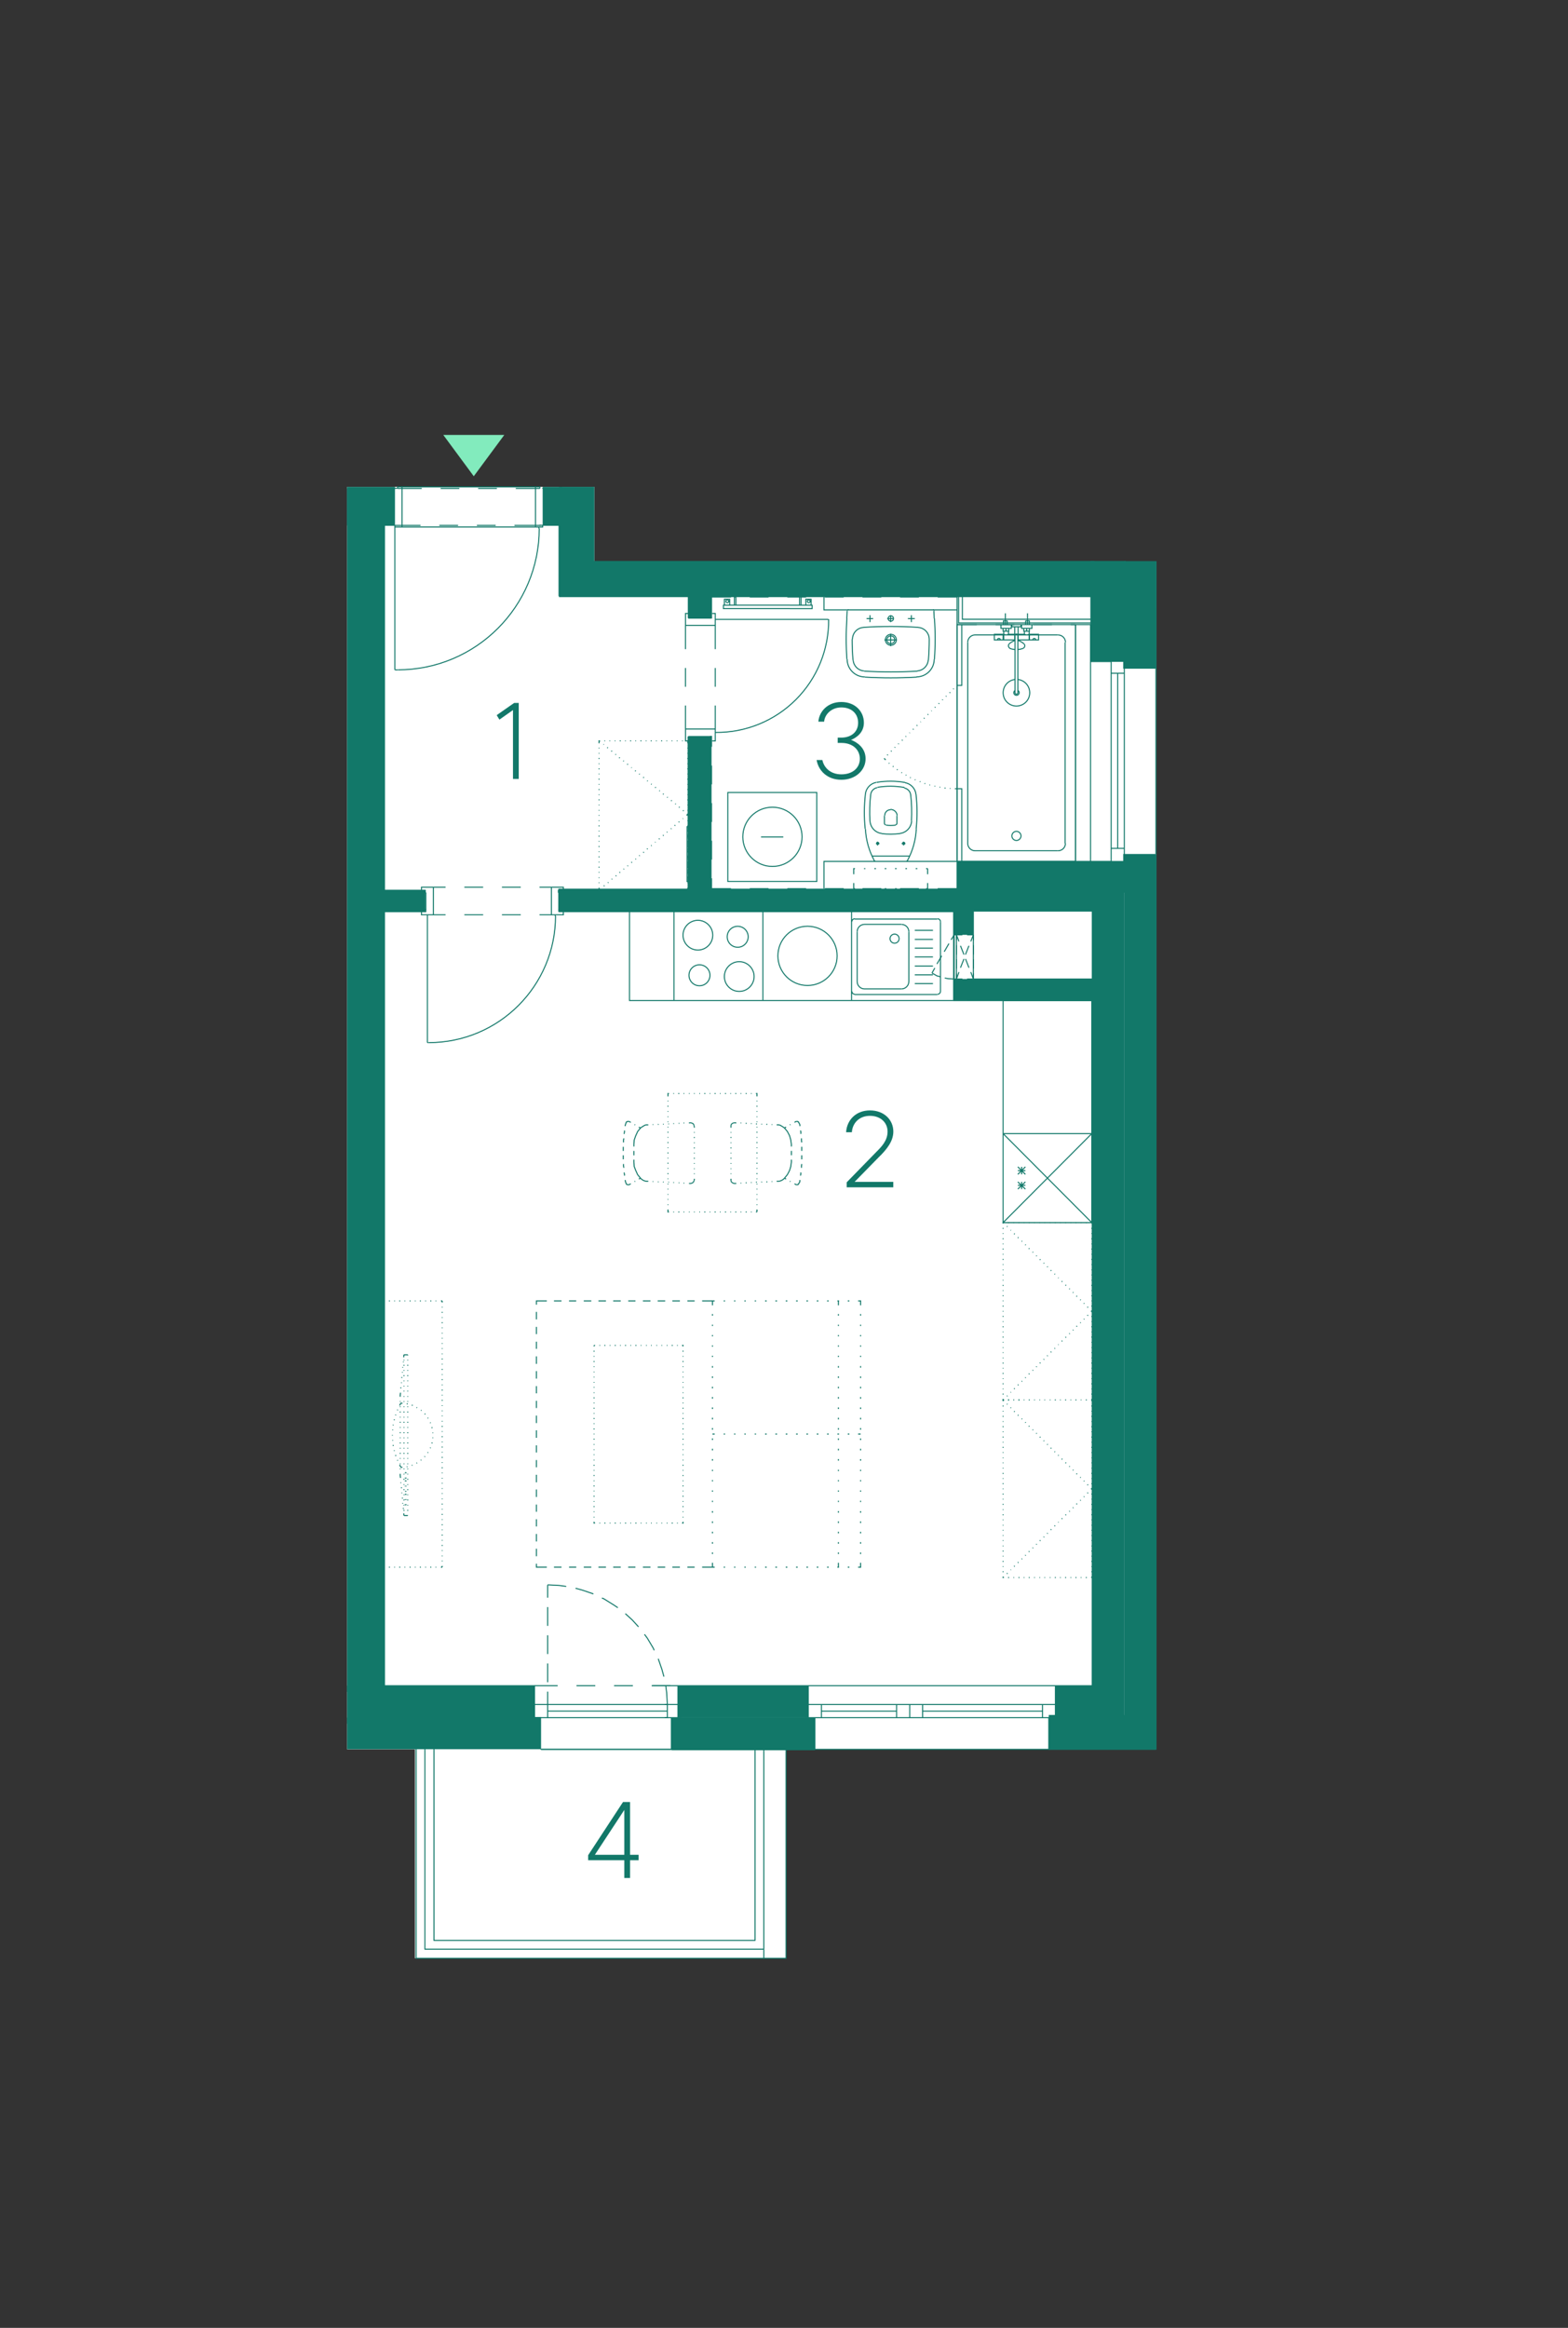 <?xml version="1.0" encoding="UTF-8"?><svg id="Vrstva_1" xmlns="http://www.w3.org/2000/svg" xmlns:xlink="http://www.w3.org/1999/xlink" viewBox="0 0 375.48 557.33"><rect x="0" y="0" width="375.48" height="557.33" fill="#333333" stroke="none"/><defs><style>.cls-1,.cls-2,.cls-3,.cls-4{stroke-width:0px;}.cls-1,.cls-5,.cls-6{fill:none;}.cls-7{clip-path:url(#clippath-4);}.cls-8{clip-path:url(#clippath-3);}.cls-9{clip-path:url(#clippath-2);}.cls-10{clip-path:url(#clippath-7);}.cls-11{clip-path:url(#clippath-6);}.cls-12{clip-path:url(#clippath-5);}.cls-2{fill:#127869;}.cls-5{stroke-linecap:round;stroke-linejoin:round;}.cls-5,.cls-6{stroke:#127869;stroke-width:.25px;}.cls-3{fill:#fff;}.cls-4{fill:#82ebbd;}</style><clipPath id="clippath-2"><rect class="cls-1" x="-152" y="104.13" width="428.95" height="442.96"/></clipPath><clipPath id="clippath-3"><rect class="cls-1" x="-152" y="104.13" width="428.95" height="442.96"/></clipPath><clipPath id="clippath-4"><rect class="cls-1" x="-152" y="104.13" width="428.95" height="442.96"/></clipPath><clipPath id="clippath-5"><rect class="cls-1" x="-152" y="104.13" width="428.95" height="442.96"/></clipPath><clipPath id="clippath-6"><rect class="cls-1" x="-152" y="104.13" width="428.95" height="442.96"/></clipPath><clipPath id="clippath-7"><rect class="cls-1" x="-152" y="104.13" width="428.95" height="442.96"/></clipPath></defs><polygon class="cls-3" points="83.11 116.56 83.11 418.82 99.36 418.82 99.36 468.84 188.23 468.84 188.23 418.82 276.66 418.79 276.95 134.51 142.33 134.51 142.33 116.56 83.11 116.56"/><g class="cls-9"><path class="cls-6" d="M129.58,418.82h31.2M276.8,159.62v45.38M155.75,418.82h4.5M146.75,418.82h4.5M137.75,418.82h4.5M129.58,418.82h3.68M276.8,202.59v2.4M276.8,193.59v4.5M276.8,184.59v4.5M276.8,175.59v4.5M276.8,166.59v4.5M276.8,159.62v2.48M101.98,217.74v-4.05M102.65,249.62h-.3M102.69,249.62c16.75,0,30.34-13.58,30.34-30.34M132.95,219.02v.3M129.2,219.02h2.85M120.2,219.02h4.5M111.2,219.02h4.5M103.78,219.02h2.92M129.2,212.42h2.85M120.2,212.42h4.5M111.2,212.42h4.5M103.78,212.42h2.92M102.35,249.62v-30.6M100.93,213.17v-.75h2.85M103.78,219.02h-2.85v-.75M103.78,219.02v-6.6M134.9,213.17v-.75h-2.85M132.05,219.02h2.85v-.75M132.05,219.02v-6.6M138.13,217.74h-4.27v-4.05M170.15,176.34h-5.33M170.15,147.99h-5.33M164.15,168.92v5.62M164.15,159.92v4.5M164.15,149.72v5.7M171.28,168.92v5.62M171.28,159.92v4.5M171.28,149.72v5.7M198.35,148.29h-27.08M171.32,175.36c7.21.08,14.16-2.75,19.26-7.85,5.1-5.1,7.93-12.04,7.85-19.26M164.83,146.87h-.67v2.85M171.28,149.72v-2.85h-.75M171.28,149.72h-7.12M164.83,177.39h-.67v-2.85M171.28,174.54v2.85h-.75M171.28,174.54h-7.12M170.15,213.69h-5.33M170.15,142.14h-5.33M164.83,176.34v37.35M164.83,142.14v5.85M170.15,176.34v37.35M170.15,142.14v5.85M165.73,176.34v37.35M165.73,142.14v5.85M169.33,176.34v37.35M169.33,142.14v5.85M133.85,213.69h128.25v4.05h-29.03M101.98,217.74h-10.65v-4.05h10.65M233.08,217.74v17.17h29.03v4.12h-33.08v-21.3h-95.17M123.2,125.79h6.23M114.2,125.79h4.5M105.2,125.79h4.5M94.55,125.79h6.15M94.55,126.17v34.2M94.55,125.79v.38h1.72v-9.6h-1.05v.38M129.95,125.79v.38h-1.72v-9.6h1.05v.38M95.23,160.37h-.68M95.27,160.37c18.7,0,33.86-15.16,33.86-33.86M129.05,126.17v.38M128.23,116.57h-31.95M128.23,126.17h-31.95"/></g><path class="cls-5" d="M261.58,403.59v-164.03h-33.08v-21.3h-94.65v-.52M127.48,411.24h.52v-7.65h-36.15v-185.32h10.12v-.52"/><path class="cls-6" d="M156.05,403.59h4.5M147.05,403.59h4.5M138.05,403.59h4.5M128,403.59h5.55"/><path class="cls-5" d="M141.88,116.9h-11.93M95.09,116.91h-11.33"/><g class="cls-8"><path class="cls-6" d="M189.14,145.71h-15.9v-.83h15.9M191.84,144.89v-1.95h-.38M191.46,144.89v-1.95M192.96,144.89h1.27v-1.42h-1.27v1.42ZM193.67,144.29c.19,0,.34-.15.34-.34s-.15-.34-.34-.34-.34.15-.34.34.15.34.34.34M189.14,144.89h5.33v.83h-5.33M174.14,145.71h-.9M175.86,144.89v-1.95h.38M176.24,144.89v-1.95M174.74,144.89h-1.27v-1.42h1.27v1.42ZM174.17,144.29c.19,0,.34-.15.34-.34s-.15-.34-.34-.34-.34.15-.34.34.15.34.34.34M182.24,200.39h5.33M192.06,200.35c0-3.92-3.17-7.09-7.09-7.09s-7.09,3.17-7.09,7.09,3.17,7.09,7.09,7.09,7.09-3.17,7.09-7.09M174.29,211.04h21.3v-21.3h-21.3v21.3ZM209.09,148.11h-1.58M208.34,148.94v-1.65M217.41,148.11h1.65M218.24,148.94v-1.65M223.71,148.11l-.08-1.88M223.76,157.82c.24-3.24.24-6.5,0-9.74M219.47,162.06c2.34,0,4.24-1.9,4.24-4.24M207.12,162.11c4.13.24,8.28.24,12.41,0M202.86,157.83c0,2.34,1.9,4.24,4.24,4.24M202.81,148.08c-.24,3.24-.24,6.5,0,9.74M202.86,146.24l-.08,1.88M203.2,145.94c-.14,0-.26.11-.26.25M223.41,146.01h-20.25M223.71,146.19c0-.14-.12-.25-.26-.25M206.78,150.22c-1.49.09-2.64,1.32-2.64,2.81M222.51,153.03c0-1.49-1.16-2.72-2.64-2.81M219.88,150.19c-4.36-.27-8.74-.27-13.11,0M219.64,160.63c1.4-.08,2.53-1.19,2.64-2.59M204.3,158.05c.11,1.4,1.23,2.51,2.64,2.59M222.32,158.04c.13-1.67.2-3.34.2-5.01M204.06,153.03c0,1.67.07,3.34.2,5.01M206.97,160.68c4.24.25,8.48.25,12.72,0M212.46,148.11h1.57M214.26,153.18c0-.52-.42-.94-.94-.94s-.94.42-.94.94.42.94.94.94.94-.42.94-.94M214.64,153.18c0-.73-.59-1.31-1.31-1.31s-1.31.59-1.31,1.31.59,1.31,1.31,1.31,1.31-.59,1.31-1.31M211.79,153.21h3M213.29,151.71v3M213.96,148.08c0-.35-.29-.64-.64-.64s-.64.29-.64.64.28.64.64.64.64-.29.64-.64M213.29,148.94v-1.65M261.14,158.39v47.85M257.54,149.54v56.7M197.31,142.94v3.08h31.88M261.96,148.26h-31.5v-6.15M175.04,142.94h-4.65v5.03h-.38M184.04,142.94h-4.5M193.04,142.94h-4.5M202.04,142.94h-4.5M211.04,142.94h-4.5M220.04,142.94h-4.5M233.91,149.54h-4.72v-6.6h-4.65M242.91,149.54h-4.5M251.91,149.54h-4.5M265.94,157.49v.9h-4.8v-8.85h-4.73M261.96,149.16h-32.4v-7.05M222.14,209.31v-1.35M221.76,212.76h.38v-1.35M219.29,212.76h.38M216.81,212.76h.38M214.34,212.76h.38M211.86,212.76h.38M209.39,212.76h.38M206.91,212.76h.3M204.44,211.41v1.35h.3M204.74,207.96h-.3v1.35M207.21,207.96h-.3M209.76,207.96h-.38M212.24,207.96h-.38M214.71,207.96h-.38M217.19,207.96h-.38M219.66,207.96h-.38M222.14,207.96h-.38M217.08,206.16c.1,0,.19-.06.23-.15M209.54,206.24h7.5M209.34,206.02c.04.09.14.15.24.15M207.24,198.5c.14,2.65.86,5.23,2.13,7.56M207.23,190.1c-.31,2.78-.33,5.59-.05,8.37M209.87,187.31c-1.4.24-2.48,1.38-2.64,2.79M216.78,187.35c-2.26-.41-4.58-.42-6.84-.04M219.34,190.18c-.15-1.4-1.22-2.54-2.61-2.79M219.39,198.47c.28-2.77.27-5.57-.04-8.34M217.29,206.06c1.26-2.33,1.99-4.91,2.13-7.56M208.34,196.55c.08,1.56,1.28,2.83,2.83,3M215.51,199.54c1.53-.19,2.71-1.45,2.79-2.99M211.17,199.6c1.45.16,2.92.15,4.37-.02M210.08,188.57c-.84.14-1.49.82-1.58,1.67M218.08,190.32c-.09-.84-.73-1.52-1.56-1.67M208.5,190.24c-.24,2.09-.3,4.2-.18,6.31M216.57,188.53c-2.13-.38-4.3-.39-6.43-.04M218.26,196.53c.11-2.09.05-4.18-.18-6.25M217.79,204.96h-9M216.4,201.66c-.14,0-.26.12-.26.26s.12.26.26.26.26-.12.26-.26-.12-.26-.26-.26M216.81,201.96h-.9M216.36,201.51v.9M210.17,201.66c-.15,0-.26.12-.26.26s.12.26.26.26.26-.12.26-.26-.12-.26-.26-.26M209.76,201.96h.83M214.45,197.46c.19,0,.34-.15.34-.34M211.79,197.13c0,.19.15.34.34.34M212.17,197.55c.77.09,1.54.09,2.31,0M210.14,201.51v.9M213.25,193.86c-.77,0-1.39.62-1.39,1.39M211.79,197.16v-1.88M214.79,197.16v-1.88M214.85,195.24c-.08-.83-.79-1.46-1.63-1.45M229.19,206.24v-56.7M261.96,207.44h-31.5v6.23M261.96,206.54h-32.4v7.12M197.31,212.76v-6.52h60.22v-56.7M170.39,178.79v-2.48h-.38M170.39,187.79v-4.5M170.39,196.79v-4.5M170.39,205.79v-4.5M175.04,212.76h-4.65v-2.48M184.04,212.76h-4.5M193.04,212.76h-4.5M202.04,212.76h-4.5M211.04,212.76h-4.5M220.04,212.76h-4.5M233.91,206.24h-4.72v6.52h-4.65M242.91,206.24h-4.5M251.91,206.24h-4.5M265.94,207.14v-.9h-9.53M161.39,239.54h21.3v-21.3h-21.3v21.3ZM163.56,223.9c0,1.97,1.6,3.56,3.56,3.56s3.56-1.6,3.56-3.56-1.6-3.56-3.56-3.56-3.56,1.59-3.56,3.56M173.46,233.8c0,1.97,1.6,3.56,3.56,3.56s3.56-1.6,3.56-3.56-1.6-3.56-3.56-3.56-3.56,1.6-3.56,3.56M174.14,224.28c0,1.39,1.12,2.51,2.51,2.51s2.51-1.12,2.51-2.51-1.12-2.51-2.51-2.51-2.51,1.12-2.51,2.51M164.99,233.5c0,1.39,1.12,2.51,2.51,2.51s2.51-1.12,2.51-2.51-1.12-2.51-2.51-2.51-2.51,1.12-2.51,2.51M219.06,231.29h4.35M203.99,237.33c0,.39.32.71.71.71M205.26,235c0,.97.79,1.76,1.76,1.76M219.06,235.49h4.35M219.06,233.39h4.35M224.5,238.04c.39,0,.71-.32.71-.71M215.87,236.76c.97,0,1.76-.79,1.76-1.76M224.46,238.11h-19.8M215.84,236.76h-8.85M225.21,237.36v-16.65M205.26,235.04v-11.92M217.64,235.04v-11.92M203.91,237.36v-16.65M204.7,219.96c-.39,0-.71.32-.71.71M207.02,221.31c-.97,0-1.76.79-1.76,1.76M225.21,220.68c0-.39-.32-.71-.71-.71M219.06,222.74h4.35M206.99,221.31h8.85M204.66,220.04h19.8M215.31,224.73c0-.6-.49-1.09-1.09-1.09s-1.09.49-1.09,1.09.49,1.09,1.09,1.09,1.09-.49,1.09-1.09M219.06,227.01h4.35M219.06,224.91h4.35M219.06,229.11h4.35M217.64,223.08c0-.97-.79-1.76-1.76-1.76M193.37,235.94c3.92,0,7.09-3.17,7.09-7.09s-3.17-7.09-7.09-7.09M196.86,239.54h7.05v-21.3h-7.05M193.37,221.76c-3.91,0-7.09,3.17-7.09,7.09s3.17,7.09,7.09,7.09M196.86,218.24h-14.17v21.3h14.17M228.36,218.24h-77.62v21.3h77.62v-21.3ZM245.54,283.79h-1.8M244.64,282.96v1.72M245.54,282.96l-1.8,1.72M245.54,284.69l-1.8-1.72M245.54,280.26h-1.8M244.64,279.36v1.8M245.54,279.36l-1.8,1.8M245.54,281.16l-1.8-1.8M261.44,292.71v-21.3h-21.23v21.3M240.21,271.41l21.23,21.3h-21.23M261.44,271.41l-21.23,21.3M261.44,239.54h-21.23v53.18h21.23v-53.18Z"/></g><path class="cls-5" d="M129.29,125.77h4.58v16.88h30.82v-.52M101.84,213.67v-.52h-10.12v-87.38h2.7M133.71,213.67v-.52h30.97v.52"/><path class="cls-6" d="M245.31,335.16h-.15M246.59,335.16h-.23M247.79,335.16h-.15M249.06,335.16h-.15M250.26,335.16h-.15M251.54,335.16h-.15M252.81,335.16h-.23M254.01,335.16h-.15M255.29,335.16h-.22M256.49,335.16h-.15M257.76,335.16h-.23M258.96,335.16h-.15M260.24,335.16h-.23M261.44,335.46v-.3h-.15M261.44,336.74v-.23M261.44,337.94v-.15M261.44,339.21v-.22M261.44,340.41v-.15M261.44,341.69v-.23M261.44,342.89v-.15M261.44,344.16v-.22M261.44,345.36v-.15M261.44,346.64v-.23M261.44,347.84v-.15M261.44,349.11v-.15M261.44,350.31v-.15M261.44,351.59v-.15M261.44,352.86v-.23M261.44,354.06v-.15M261.44,355.34v-.22M261.44,356.54v-.15M261.44,357.81v-.23M261.44,359.01v-.15M261.44,360.29v-.22M261.44,361.49v-.15M261.44,362.76v-.23M261.44,363.96v-.15M261.44,365.24v-.15M261.44,366.44v-.15M261.44,367.71v-.15M261.44,368.91v-.15M261.44,370.19v-.15M261.44,371.46v-.22M261.44,372.66v-.15M261.44,373.94v-.23M261.44,375.14v-.15M261.44,376.41v-.22M261.44,377.69v-.23M240.36,335.01l-.15.15M241.26,334.19l-.15.07M242.09,333.29l-.08.08M242.99,332.39l-.15.15M243.89,331.49l-.15.15M244.79,330.66l-.15.08M245.61,329.76l-.08.15M246.51,328.86l-.15.15M247.41,328.04l-.15.08M248.24,327.14l-.08.15M249.14,326.24l-.15.15M250.04,325.41l-.15.08M250.86,324.51l-.08.15M251.76,323.61l-.15.15M252.66,322.79l-.15.08M253.49,321.89l-.08.07M254.39,320.99l-.15.15M255.29,320.09l-.15.15M256.19,319.26l-.15.07M257.01,318.36l-.07.15M257.91,317.46l-.15.15M258.81,316.64l-.15.07M259.64,315.74l-.07.15M260.54,314.84l-.15.15M261.29,313.79l.15.15-.15.15M260.39,312.89l.15.15M259.56,311.99l.07.15M258.66,311.16l.15.08M257.76,310.26l.15.15M256.94,309.36l.07.15M256.04,308.54l.15.08M255.14,307.64l.15.15M254.24,306.74l.15.15M253.41,305.91l.08.08M252.51,305.01l.15.07M251.61,304.11l.15.15M250.79,303.21l.08.15M249.89,302.39l.15.07M248.99,301.49l.15.15M248.16,300.59l.08.15M247.26,299.76l.15.07M246.36,298.86l.15.15M245.54,297.96l.08.15M244.64,297.14l.15.07M243.74,296.24l.15.15M242.84,295.34l.15.15M242.01,294.51l.08.07M241.11,293.61l.15.07M240.21,292.71l.15.15M261.29,335.16h.15M260.01,335.16h.23M258.81,335.16h.15M257.54,335.16h.23M256.34,335.16h.15M255.06,335.16h.22M253.86,335.16h.15M252.59,335.16h.23M251.39,335.16h.15M250.11,335.16h.15M248.91,335.16h.15M247.64,335.16h.15M246.36,335.16h.23M245.16,335.16h.15M243.89,335.16h.23M242.69,335.16h.15M241.41,335.16h.23M240.21,334.94v.22h.15M240.21,333.66v.23M240.21,332.46v.15M240.21,331.19v.22M240.21,329.99v.15M240.21,328.71v.23M240.21,327.51v.15M240.21,326.24v.22M240.21,325.04v.15M240.21,323.76v.15M240.21,322.56v.15M240.21,321.29v.15M240.21,320.01v.23M240.21,318.81v.15M240.21,317.54v.23M240.21,316.34v.15M240.21,315.06v.22M240.21,313.86v.15M240.21,312.59v.23M240.21,311.39v.15M240.21,310.11v.22M240.21,308.91v.15M240.21,307.64v.23M240.21,306.44v.15M240.21,305.16v.15M240.21,303.96v.15M240.21,302.69v.15M240.21,301.41v.23M240.21,300.21v.15M240.21,298.94v.22M240.21,297.74v.15M240.21,296.46v.23M240.21,295.26v.15M240.21,293.99v.22M240.36,292.71h-.15v.23M241.64,292.71h-.23M242.84,292.71h-.15M244.11,292.71h-.23M245.31,292.71h-.15M246.59,292.71h-.23M247.79,292.71h-.15M249.06,292.71h-.15M250.26,292.71h-.15M251.54,292.71h-.15M252.81,292.71h-.23M254.01,292.71h-.15M255.29,292.71h-.22M256.49,292.71h-.15M257.76,292.71h-.23M258.96,292.71h-.15M260.24,292.71h-.23M261.44,292.94v-.23h-.15M261.44,294.21v-.22M261.44,295.41v-.15M261.44,296.69v-.23M261.44,297.89v-.15M261.44,299.16v-.22M261.44,300.36v-.15M261.44,301.64v-.23M261.44,302.84v-.15M261.44,304.11v-.15M261.44,305.31v-.15M261.44,306.59v-.15M261.44,307.86v-.23M261.44,309.06v-.15M261.44,310.34v-.22M261.44,311.54v-.15M261.44,312.81v-.23M261.44,314.01v-.15M261.44,315.29v-.22M261.44,316.49v-.15M261.44,317.76v-.23M261.44,318.96v-.15M261.44,320.24v-.23M261.44,321.44v-.15M261.44,322.71v-.15M261.44,323.91v-.15M261.44,325.19v-.15M261.44,326.46v-.22M261.44,327.66v-.15M261.44,328.94v-.23M261.44,330.14v-.15M261.44,331.41v-.22M261.44,332.61v-.15M261.44,333.89v-.23M261.44,335.16v-.22"/><path class="cls-6" d="M200.76,334.86v-.38M200.76,337.34v-.38M200.76,339.81v-.38M200.76,342.29v-.38M200.76,344.76v-.38M200.76,347.24v-.38M200.76,349.71v-.38M200.76,352.19v-.3M200.76,354.66v-.3M200.76,357.14v-.3M200.76,359.61v-.3M200.76,362.16v-.38M200.76,364.64v-.38M200.76,367.11v-.38M200.76,369.59v-.38M200.76,372.06v-.38M200.76,375.21v-1.05M171.14,375.21h-.52M173.61,375.21h-.3M176.09,375.21h-.3M178.56,375.21h-.3M181.04,375.21h-.3M183.59,375.21h-.38M186.06,375.21h-.38M188.54,375.21h-.38M191.01,375.21h-.38M193.49,375.21h-.38M195.96,375.21h-.38M198.44,375.21h-.38M200.91,375.21h-.38M203.39,375.21h-.38M206.09,374.16v1.05h-.6M206.09,371.69v.38M206.09,369.21v.38M206.09,366.74v.38M206.09,364.26v.38M206.09,361.79v.38M206.09,359.31v.3M206.09,356.84v.3M206.09,354.36v.3M206.09,351.89v.3M206.09,349.34v.38M206.09,346.86v.38M206.09,344.39v.38M206.09,341.91v.38M206.09,339.44v.38M206.09,336.96v.38M206.09,334.49v.38M206.09,332.01v.38M206.09,329.54v.38M206.09,327.06v.38M206.09,324.59v.3M206.09,322.11v.3M206.09,319.64v.3M206.09,317.16v.3M206.09,314.61v.38M205.49,311.46h.6v1.05M203.01,311.46h.38M200.54,311.46h.38M198.06,311.46h.38M195.59,311.46h.38M193.11,311.46h.38M190.64,311.46h.38M188.16,311.46h.38M185.69,311.46h.38M183.21,311.46h.38M180.74,311.46h.3M178.26,311.46h.3M175.79,311.46h.3M173.31,311.46h.3M170.61,312.51v-1.05h.52M170.61,314.99v-.38M170.61,317.46v-.3M170.61,319.94v-.3M170.61,322.41v-.3M170.61,324.89v-.3M170.61,327.44v-.38M170.61,329.91v-.38M170.61,332.39v-.38M170.61,334.86v-.38M170.61,337.34v-.38M170.61,339.81v-.38M170.61,342.29v-.38M170.61,344.76v-.38M170.61,347.24v-.38M170.61,349.71v-.38M170.61,352.19v-.3M170.61,354.66v-.3M170.61,357.14v-.3M170.61,359.61v-.3M170.61,362.16v-.38M170.61,364.64v-.38M170.61,367.11v-.38M170.61,369.59v-.38M170.61,372.06v-.38M170.61,375.21v-1.05M240.36,377.54l-.15.15M241.26,376.64l-.15.15M242.09,375.81l-.07.07M242.99,374.91l-.15.15M243.89,374.01l-.15.15M244.79,373.19l-.15.07M245.61,372.29l-.08.15M246.51,371.39l-.15.15M247.41,370.56l-.15.07M248.24,369.66l-.08.15M249.14,368.76l-.15.15M250.04,367.94l-.15.07M250.86,367.04l-.08.15M251.76,366.14l-.15.15M252.66,365.24l-.15.15M253.49,364.41l-.08.08M254.39,363.51l-.15.15M255.29,362.61l-.15.15M256.19,361.79l-.15.08M257.01,360.89l-.08.15M257.91,359.99l-.15.15M258.81,359.16l-.15.08M259.64,358.26l-.08.15M260.54,357.36l-.15.15M261.29,356.31l.15.15-.15.15M260.39,355.41l.15.15M259.56,354.51l.08.15M258.66,353.69l.15.07M257.76,352.79l.15.15M256.94,351.89l.08.15M256.04,351.06l.15.07M255.14,350.16l.15.15M254.24,349.26l.15.15M253.41,348.36l.08.15M252.51,347.54l.15.08M251.61,346.64l.15.15M250.79,345.74l.08.15M249.89,344.91l.15.08M248.99,344.01l.15.15M248.16,343.11l.08.15M247.26,342.29l.15.08M246.36,341.39l.15.15M245.54,340.49l.08.15M244.64,339.66l.15.08M243.74,338.76l.15.15M242.84,337.86l.15.15M242.01,336.96l.07.15M241.11,336.14l.15.07M240.21,335.16l.15.23M261.29,377.69h.15M260.01,377.69h.23M258.81,377.69h.15M257.54,377.69h.23M256.34,377.69h.15M255.06,377.69h.23M253.86,377.69h.15M252.59,377.69h.23M251.39,377.69h.15M250.11,377.69h.15M248.91,377.69h.15M247.64,377.69h.15M246.36,377.69h.22M245.16,377.69h.15M243.89,377.69h.23M242.69,377.69h.15M241.41,377.69h.23M240.21,377.46v.23h.15M240.21,376.19v.22M240.21,374.99v.15M240.21,373.71v.23M240.21,372.51v.15M240.21,371.24v.22M240.21,370.04v.15M240.21,368.76v.15M240.21,367.56v.15M240.21,366.29v.15M240.21,365.09v.15M240.21,363.81v.15M240.21,362.54v.23M240.21,361.34v.15M240.21,360.06v.22M240.21,358.86v.15M240.21,357.59v.23M240.21,356.39v.15M240.21,355.11v.22M240.21,353.91v.15M240.21,352.64v.23M240.21,351.44v.15M240.21,350.16v.15M240.21,348.96v.15M240.21,347.69v.15M240.21,346.41v.23M240.21,345.21v.15M240.21,343.94v.22M240.21,342.74v.15M240.21,341.46v.23M240.21,340.26v.15M240.21,338.99v.22M240.21,337.79v.15M240.21,336.51v.23M240.36,335.16h-.15v.3M241.64,335.16h-.23M242.84,335.16h-.15M244.11,335.16h-.23"/><path class="cls-6" d="M105.89,350.09v.15M105.89,348.81v.23M105.89,347.61v.15M105.89,346.34v.22M105.89,345.14v.15M105.89,343.86v.23M105.89,342.66v.15M105.89,341.39v.23M105.89,340.19v.15M105.89,338.91v.15M105.89,337.71v.15M105.89,336.44v.15M105.89,335.16v.22M105.89,333.96v.15M105.89,332.69v.23M105.89,331.49v.15M105.89,330.21v.22M105.89,329.01v.15M105.89,327.74v.23M105.89,326.54v.15M105.89,325.26v.23M105.89,324.06v.15M105.89,322.79v.15M105.89,321.59v.15M105.89,320.31v.15M105.89,319.11v.15M105.89,317.84v.15M105.89,316.56v.23M105.89,315.36v.15M105.89,314.09v.22M105.89,312.89v.15M105.89,311.46v.38M142.49,322.11h-.22M143.69,322.11h-.15M144.96,322.11h-.23M146.16,322.11h-.15M147.44,322.11h-.23M148.64,322.11h-.15M149.91,322.11h-.23M151.11,322.11h-.15M152.39,322.11h-.23M153.59,322.11h-.15M154.86,322.11h-.15M156.06,322.11h-.15M157.34,322.11h-.15M158.54,322.11h-.15M159.81,322.11h-.15M161.09,322.11h-.23M162.29,322.11h-.15M163.56,322.34v-.23h-.23M163.56,323.61v-.23M163.56,324.81v-.15M163.56,326.09v-.23M163.56,327.29v-.15M163.56,328.56v-.15M163.56,329.76v-.15M163.56,331.04v-.15M163.56,332.24v-.15M163.56,333.51v-.15M163.56,334.79v-.23M163.56,335.99v-.15M163.56,337.26v-.22M163.56,338.46v-.15M163.56,339.74v-.23M163.56,340.94v-.15M163.56,342.21v-.23M163.56,343.41v-.15M163.56,344.69v-.22M163.56,345.89v-.15M163.56,347.16v-.15M163.56,348.36v-.15M163.56,349.64v-.15M163.56,350.91v-.23M163.56,352.11v-.15M163.56,353.39v-.22M163.56,354.59v-.15M163.56,355.86v-.23M163.56,357.06v-.15M163.56,358.34v-.23M163.56,359.54v-.15M163.56,360.81v-.22M163.56,362.01v-.15M163.56,363.29v-.15M163.34,364.64h.23v-.3M162.14,364.64h.15M160.86,364.64h.23M159.66,364.64h.15M158.39,364.64h.15M157.19,364.64h.15M155.91,364.64h.15M154.71,364.64h.15M153.44,364.64h.15M152.16,364.64h.23M150.96,364.64h.15M149.69,364.64h.23M148.49,364.64h.15M147.21,364.64h.23M146.01,364.64h.15M144.74,364.64h.23M143.54,364.64h.15M142.26,364.34v.3h.22M142.26,363.14v.15M142.26,361.86v.15M142.26,360.59v.22M142.26,359.39v.15M142.26,358.11v.23M142.26,356.91v.15M142.26,355.64v.23M142.26,354.44v.15M142.26,353.16v.22M142.26,351.96v.15M142.26,350.69v.23M142.26,349.49v.15M142.26,348.21v.15M142.26,347.01v.15M142.26,345.74v.15M142.26,344.46v.22M142.26,343.26v.15M142.26,341.99v.23M142.26,340.79v.15M142.26,339.51v.23M142.26,338.31v.15M142.26,337.04v.22M142.26,335.84v.15M142.26,334.56v.23M142.26,333.36v.15M142.26,332.09v.15M142.26,330.89v.15M142.26,329.61v.15M142.26,328.41v.15M142.26,327.14v.15M142.26,325.86v.23M142.26,324.66v.15M142.26,323.39v.23M142.26,322.11v.23M168.14,311.46h2.47M164.61,311.46h1.73M161.01,311.46h1.8M157.49,311.46h1.8M153.96,311.46h1.8M150.44,311.46h1.73M146.84,311.46h1.8M143.31,311.46h1.8M139.79,311.46h1.8M136.26,311.46h1.72M132.66,311.46h1.8M128.46,312.36v-.9h2.48M128.46,315.89v-1.8M128.46,319.41v-1.73M128.46,322.94v-1.72M128.46,326.54v-1.8M128.46,330.06v-1.8M128.46,333.59v-1.73M128.46,337.11v-1.73M128.46,340.71v-1.8M128.46,344.24v-1.8M128.46,347.76v-1.72M128.46,351.29v-1.73M128.46,354.89v-1.8M128.46,358.41v-1.8M128.46,361.94v-1.72M128.46,365.46v-1.73M128.46,369.06v-1.8M128.46,372.59v-1.8M130.94,375.21h-2.48v-.83M134.46,375.21h-1.8M137.99,375.21h-1.72M141.59,375.21h-1.8M145.11,375.21h-1.8M148.64,375.21h-1.8M152.16,375.21h-1.73M155.76,375.21h-1.8M159.29,375.21h-1.8M162.81,375.21h-1.8M166.34,375.21h-1.73M170.61,375.21h-2.47M205.49,343.34h.6M203.01,343.34h.38M200.54,343.34h.38M198.06,343.34h.38M195.59,343.34h.38M193.11,343.34h.38M190.64,343.34h.38M188.16,343.34h.38M185.69,343.34h.38M183.21,343.34h.38M180.74,343.34h.3M178.26,343.34h.3M175.79,343.34h.3M173.31,343.34h.3M170.61,343.34h.53M200.76,312.51v-1.05M200.76,314.99v-.38M200.76,317.46v-.3M200.76,319.94v-.3M200.76,322.41v-.3M200.76,324.89v-.3M200.76,327.44v-.38M200.76,329.91v-.38M200.76,332.39v-.38"/><path class="cls-6" d="M97.04,357.74v.15M97.26,357.74h-.23M97.26,357.89v-.15M97.26,359.09v-.15M97.26,360.29v-.15M96.74,324.36h.9M96.66,324.96l.07-.6M96.59,326.16v-.15M96.44,327.44v-.15M96.36,328.64v-.15M96.21,329.91v-.22M96.14,331.11v-.15M95.99,332.39v-.23M95.84,334.04l.07-.6M95.84,334.41v-.38M95.84,335.61v-.15M95.84,336.89v-.15M95.84,338.16v-.22M95.84,339.36v-.15M95.84,340.64v-.23M95.84,341.84v-.15M95.84,343.11v-.23M95.84,344.31v-.15M95.84,345.59v-.22M95.84,346.79v-.15M95.84,348.06v-.23M95.84,349.26v-.15M95.84,350.54v-.15M95.84,351.74v-.15M95.84,353.24v-.38M95.91,353.84l-.07-.6M95.99,355.04v-.15M96.14,356.31v-.23M96.21,357.51v-.15M96.36,358.79v-.22M96.44,359.99v-.15M96.59,361.26v-.23M96.74,362.84l-.07-.52M97.64,362.84h-.9M97.64,362.76v.07M97.64,361.49v.22M97.64,360.29v.15M97.64,359.01v.23M97.64,357.81v.15M97.64,356.54v.23M97.64,355.34v.15M97.64,354.06v.22M97.64,352.86v.15M97.64,351.59v.15M97.64,350.39v.15M97.64,349.11v.15M97.64,347.84v.23M97.64,346.64v.15M97.64,345.36v.22M97.64,344.16v.15M97.64,342.89v.23M97.64,341.69v.15M97.64,340.41v.23M97.64,339.21v.15M97.64,337.94v.22M97.64,336.74v.15M97.64,335.46v.15M97.64,334.26v.15M97.64,332.99v.15M97.64,331.79v.15M97.64,330.51v.15M97.64,329.24v.22M97.64,328.04v.15M97.64,326.76v.23M97.64,325.56v.15M97.64,324.36v.15M95.69,336.51l.3-.6M95.16,337.64l.07-.15M94.71,338.84l.07-.15M94.41,340.04v-.22M94.11,341.24l.07-.15M94.04,342.44v-.15M93.96,343.71v-.15M94.04,344.91v-.15M94.19,346.19l-.07-.23M94.41,347.39v-.15M94.79,348.59l-.07-.22M95.24,349.71l-.07-.15M95.99,351.29l-.3-.6M96.36,351.29h-.38M97.56,351.14l-.15.07M98.76,350.76l-.15.07M99.89,350.24l-.15.07M100.86,349.49l-.07.15M101.76,348.66l-.08.15M102.51,347.69l-.08.15M103.11,346.56l-.07.15M103.49,345.36l-.07.22M103.64,344.16v.15M103.64,342.96v.15M103.41,341.69l.07.22M103.04,340.56l.07.15M102.44,339.44l.08.15M101.69,338.46l.15.15M100.79,337.64l.15.07M99.74,336.96l.15.07M98.61,336.44h.23M97.41,336.06l.23.07M95.99,335.91l.38.08M105.59,311.46h.3M104.31,311.46h.15M103.04,311.46h.23M101.84,311.46h.15M100.56,311.46h.23M99.36,311.46h.15M98.09,311.46h.22M96.89,311.46h.15M95.61,311.46h.23M94.41,311.46h.15M93.14,311.46h.22M91.71,311.46h.38M91.71,311.84v-.38M91.71,313.04v-.15M91.71,314.31v-.23M91.71,315.51v-.15M91.71,316.79v-.22M91.71,317.99v-.15M91.71,319.26v-.15M91.71,320.46v-.15M91.71,321.74v-.15M91.71,322.94v-.15M91.71,324.21v-.15M91.71,325.49v-.23M91.71,326.69v-.15M91.71,327.96v-.22M91.71,329.16v-.15M91.71,330.44v-.23M91.71,331.64v-.15M91.71,332.91v-.22M91.71,334.11v-.15M91.71,335.39v-.23M91.71,336.59v-.15M91.71,337.86v-.15M91.71,339.06v-.15M91.71,340.34v-.15M91.71,341.61v-.23M91.71,342.81v-.15M91.71,344.09v-.22M91.71,345.29v-.15M91.71,346.56v-.23M91.71,347.76v-.15M91.71,349.04v-.22M91.71,350.24v-.15M91.71,351.51v-.23M91.71,352.71v-.15M91.71,353.99v-.15M91.71,355.19v-.15M91.71,356.46v-.15M91.71,357.66v-.15M91.71,358.94v-.15M91.71,360.21v-.22M91.71,361.41v-.15M91.71,362.69v-.23M91.71,363.89v-.15M91.71,365.16v-.22M91.71,366.36v-.15M91.71,367.64v-.23M91.71,368.84v-.15M91.71,370.11v-.23M91.71,371.31v-.15M91.71,372.59v-.15M91.71,373.79v-.15M91.71,375.21v-.3M92.09,375.21h-.38M93.36,375.21h-.22M94.56,375.21h-.15M95.84,375.21h-.23M97.04,375.21h-.15M98.31,375.21h-.22M99.51,375.21h-.15M100.79,375.21h-.23M101.99,375.21h-.15M103.26,375.21h-.23M104.46,375.21h-.15M105.89,375.21h-.3M105.89,374.91v.3M105.89,373.64v.15M105.89,372.44v.15M105.89,371.16v.15M105.89,369.89v.23M105.89,368.69v.15M105.89,367.41v.23M105.89,366.21v.15M105.89,364.94v.22M105.89,363.74v.15M105.89,362.46v.23M105.89,361.26v.15M105.89,359.99v.22M105.89,358.79v.15M105.89,357.51v.15M105.89,356.31v.15M105.89,355.04v.15M105.89,353.84v.15M105.89,352.56v.15M105.89,351.29v.23"/><path class="cls-6" d="M178.79,283.19h-.23M179.99,283.12h-.15M181.26,283.04h-.23M182.46,282.97l-.15.07M183.74,282.97h-.23M184.94,282.89h-.15M186.44,282.82h-.45M149.69,282.52l.08.3.07.3.08.15.08.23.07.07h.08l.15.08h.38M149.46,280.72l.08.45v.3M149.31,278.69v.45l.08.45M149.24,276.59v.97M149.24,274.57v.98M149.39,272.54l-.08.45v.52M149.54,270.67v.3l-.08.52M150.66,268.49h-.38l-.15.07-.08.08h-.07l-.08.23-.08.23-.07.22-.08.3M151.79,274.49v-.52l.08-1.05.38-1.05.45-.98.68-.83.3-.22.38-.23.38-.23.38-.08M151.79,276.07v-.52M151.79,277.64v.6l.08,1.05.38.98.45.98.68.82.3.3.38.23.38.15.38.07M151.79,276.07v.53M151.04,268.72l-.38-.23M152.09,269.32l-.15-.07M153.36,270.07l-.38-.22M152.99,282.29l.38-.23M151.94,282.89l.15-.08M150.66,283.64l.38-.23M155.24,269.32h-.45M156.44,269.24h-.15M157.71,269.17l-.15.08M158.91,269.17h-.15M160.19,269.09h-.15M161.39,269.02h-.15M162.66,268.94h-.15M163.86,268.87h-.15M165.36,268.79l-.38.08M165.51,268.87l-.15-.08M165.66,268.87h-.15M165.81,268.94l-.15-.07M165.96,269.02l-.15-.08M166.04,269.09l-.07-.08M166.11,269.24l-.08-.15M166.19,269.39l-.07-.15M166.19,269.54v-.15M166.26,269.69l-.08-.15M166.26,269.99v-.3M166.26,271.19v-.15M166.26,272.47v-.23M166.26,273.67v-.15M166.26,274.94v-.22M166.26,276.14v-.15M166.26,277.42v-.23M166.26,278.62v-.15M166.26,279.89v-.15M166.26,281.09v-.15M166.26,282.52v-.3M166.19,282.67l.08-.15M166.19,282.74v-.08M166.11,282.89l.07-.15M166.04,283.04l.08-.15M165.96,283.12l.07-.08M165.81,283.19l.15-.07M165.66,283.27l.15-.08M165.51,283.34l.15-.08M165.36,283.34h.15M164.99,283.34h.38M163.71,283.27h.15M162.51,283.19h.15M161.24,283.12h.15M160.04,283.04h.15M158.76,282.97l.15.07M157.56,282.97h.15M156.29,282.89h.15M154.79,282.82h.45M181.04,290.17h.23M179.84,290.17h.15M178.56,290.17h.23M177.36,290.17h.15M176.09,290.17h.22M174.89,290.17h.15M173.61,290.17h.23M172.41,290.17h.15M171.14,290.17h.23M169.94,290.17h.15M168.66,290.17h.23M167.46,290.17h.15M166.19,290.17h.15M164.99,290.17h.15M163.71,290.17h.15M162.44,290.17h.23M161.24,290.17h.15M159.96,289.57v.6h.23M159.96,288.37v.15M159.96,287.09v.15M159.96,285.89v.15M159.96,284.62v.15M159.96,283.42v.15M159.96,282.14v.15M159.96,280.87v.23M159.96,279.67v.15M159.96,278.39v.23M159.96,277.19v.15M159.96,275.92v.23M159.96,274.72v.15M159.96,273.44v.23M159.96,272.24v.15M159.96,270.97v.22M159.96,269.77v.15M159.96,268.49v.15M159.96,267.29v.15M159.96,266.02v.15M159.96,264.74v.23M159.96,263.54v.15M160.19,261.82h-.23v.68M161.39,261.82h-.15M162.66,261.82h-.23M163.86,261.82h-.15M165.14,261.82h-.15M166.34,261.82h-.15M167.61,261.82h-.15M168.89,261.82h-.23M170.09,261.82h-.15M171.36,261.82h-.23M172.56,261.82h-.15M173.84,261.82h-.23M175.04,261.82h-.15M176.31,261.82h-.22M177.51,261.82h-.15M178.79,261.82h-.23M179.99,261.82h-.15M181.26,262.49v-.68h-.23M181.26,263.69v-.15M181.26,264.97v-.23M181.26,266.17v-.15M181.26,267.44v-.15M181.26,268.64v-.15M181.26,269.92v-.15M181.26,271.19v-.22M181.26,272.39v-.15M181.26,273.67v-.23M181.26,274.87v-.15M181.26,276.14v-.23M181.26,277.34v-.15M181.26,278.62v-.23M181.26,279.82v-.15M181.26,281.09v-.23M181.26,282.29v-.15M181.26,283.57v-.15M181.26,284.77v-.15M181.26,286.04v-.15M181.26,287.24v-.15M181.26,288.52v-.15M181.26,290.17v-.6M96.74,362.77v.07M96.74,361.49v.23M96.74,360.29v.15M96.74,359.02v.22M96.74,357.82v.15M96.74,356.54v.23M96.74,355.34v.15M96.74,354.07v.23M96.74,352.87v.15M96.74,351.59v.15M96.74,350.39v.15M96.74,349.12v.15M96.74,347.84v.22M96.74,346.64v.15M96.74,345.37v.23M96.74,344.17v.15M96.74,342.89v.22M96.74,341.69v.15M96.74,340.42v.23M96.74,339.22v.15M96.74,337.94v.23M96.74,336.74v.15M96.74,335.47v.15M96.74,334.27v.15M96.74,332.99v.15M96.74,331.79v.15M96.74,330.52v.15M96.74,329.24v.23M96.74,328.04v.15M96.74,326.77v.22M96.74,325.57v.15M96.74,324.37v.15M97.04,353.92h.22M97.04,353.77v.15M97.04,352.57v.15M97.26,352.57h-.22M97.26,352.72v-.15M97.26,353.92v-.15M97.04,357.07h.22M97.04,356.99v.07M97.04,355.72v.15M97.04,354.52v.15M97.26,354.52h-.22M97.26,354.67v-.15M97.26,355.87v-.15M97.26,357.07v-.07M97.04,360.29h.22M97.04,360.14v.15M97.04,358.94v.15"/><g class="cls-7"><path class="cls-6" d="M276.14,418.26v-213.07h-7.05M127.34,411.21h2.1v7.57M269.09,207.14v-2.55h7.58M269.09,157.49v2.48h7.58M276.66,204.59v214.2M261.96,206.54v.9M191.54,282.51v.3l-.08.3-.15.15-.08.23-.07.08h-.08l-.07.07h-.38M191.76,280.71v.45l-.08.3M191.99,278.69l-.07.45v.45M191.99,276.59v.98M191.99,274.56v.98M191.91,272.54v.45l.07.52M191.69,270.66l.08.3v.52M190.64,268.49h.38l.07.08.08.07h.07l.08.23.15.23.08.23v.3M189.51,274.49v-.52l-.15-1.05-.3-1.05-.52-.98-.68-.82-.3-.23-.38-.23-.38-.23-.38-.07M189.51,276.06v-.52M189.51,277.64v.6l-.15,1.05-.3.97-.52.98-.68.83-.3.3-.38.23-.38.15-.38.08M189.51,276.06v.52M190.26,268.71l.38-.23M189.14,269.31l.15-.08M187.86,270.06l.38-.23M188.24,282.29l-.38-.23M189.29,282.89l-.15-.07M190.64,283.64l-.38-.22M185.99,269.31h.45M184.79,269.24h.15M183.51,269.16l.22.07M182.31,269.16h.15M181.04,269.09h.23M179.84,269.01h.15M178.56,268.94h.23M177.36,268.86h.15M175.86,268.79l.45.07M175.71,268.86l.15-.07M175.56,268.86h.15M175.41,268.94l.15-.08M175.34,269.01l.08-.07M175.19,269.09l.15-.08M175.11,269.24l.08-.15M175.04,269.39l.07-.15M175.04,269.54v-.15M175.04,269.69v-.15M175.04,269.99v-.3M175.04,271.19v-.15M175.04,272.46v-.23M175.04,273.66v-.15M175.04,274.94v-.23M175.04,276.14v-.15M175.04,277.41v-.23M175.04,278.61v-.15M175.04,279.89v-.15M175.04,281.09v-.15M175.04,282.51v-.3M175.04,282.66v-.15M175.04,282.74v-.07M175.11,282.89l-.07-.15M175.19,283.04l-.08-.15M175.34,283.11l-.15-.07M175.41,283.19l-.08-.08M175.56,283.26l-.15-.07M175.71,283.34l-.15-.08M175.86,283.34h-.15M176.31,283.34h-.45M177.51,283.26h-.15"/></g><polyline class="cls-3" points="269.09 411.21 269.09 207.14 261.96 207.14"/><polyline class="cls-6" points="269.09 411.21 269.09 207.14 261.96 207.14"/><line class="cls-6" x1="261.96" y1="207.14" x2="261.96" y2="404.09"/><g class="cls-12"><path class="cls-6" d="M223.11,170.16l-.08.07M224.01,169.26l-.15.15M224.91,168.36l-.15.15M225.74,167.46l-.08.15M226.64,166.64l-.15.08M227.54,165.74l-.15.15M228.36,164.84l-.08.15M229.19,164.09h1.12v-14.55h-1.12v14.55ZM229.19,206.24h1.12v-17.4h-1.12v17.4ZM243.03,165.33c-.22.16-.32.45-.23.71.08.26.33.44.61.44s.52-.18.61-.44c.09-.26,0-.55-.23-.71M243.81,153.21h4.88v-1.35h-2.25v1.35h-2.62ZM245.84,151.11v-.67M245.31,151.11v.75M246.51,150.44h-1.35v.67h1.35v-.67ZM245.3,151.83c.35.24.81.24,1.15,0M246.44,151.86v-.75M240.89,151.11v-.67M241.49,151.11v.75M240.21,150.44h1.35v.67h-1.35v-.67ZM241.49,151.86h1.5M240.36,151.86v1.35h2.62M240.35,151.83c.35.24.81.24,1.15,0M240.36,151.86v-.75M245.21,154.15c-.41-.37-.9-.65-1.43-.82M243.76,155.52c.44-.04.87-.14,1.28-.31M245.06,155.2c.17-.11.29-.28.32-.48.03-.2-.02-.4-.14-.56M241.64,154.16c-.12.16-.18.36-.14.56.03.2.15.37.32.48M243.09,153.33c-.53.17-1.02.45-1.43.82M241.77,155.21c.41.17.84.27,1.28.31M243.81,153.36v-3.3M242.99,153.36v-3.3M243.74,152.16v13.72M243.74,152.13c0-.19-.15-.34-.34-.34s-.34.15-.34.34M243.06,165.85c0,.19.15.34.34.34s.34-.15.34-.34M243.05,162.68c-1.68.19-2.92,1.66-2.83,3.35.09,1.69,1.49,3.01,3.18,3.01s3.09-1.32,3.18-3.01-1.15-3.16-2.83-3.35M243.81,151.86h1.5M242.99,151.86h-1.5M248.01,153.18c0-.19-.15-.34-.34-.34s-.34.15-.34.34M239.54,153.18c0-.19-.15-.34-.34-.34s-.34.15-.34.34M246.51,151.86h2.18v1.35h-2.18v-1.35ZM238.11,151.86h2.1v1.35h-2.1v-1.35ZM242.99,153.21h-4.88v-1.35h2.25M243.06,165.89v-13.72M242.31,149.54h2.18v.52h-2.18v-.52ZM243.81,151.86h1.5M247.11,149.54h-2.48v.9h2.48v-.9ZM239.69,149.54h2.48v.9h-2.48v-.9ZM246.51,149.54h-.9v-.9h.9v.9ZM241.19,149.54h-.9v-.9h.9v.9ZM246.06,146.84v2.7M240.74,146.84v2.7M255.14,153.78c0-.97-.79-1.76-1.76-1.76M253.37,203.69c.97,0,1.76-.79,1.76-1.76M255.06,201.96v-48.15M257.54,206.24v-56.7M233.5,152.01c-.97,0-1.76.79-1.76,1.76M231.74,201.93c0,.97.79,1.76,1.76,1.76M244.49,200.13c0-.6-.49-1.09-1.09-1.09s-1.09.49-1.09,1.09.49,1.09,1.09,1.09,1.09-.49,1.09-1.09M231.74,201.96v-48.15M229.19,149.54v56.7M233.46,152.01h19.88M257.54,149.54h-28.35M229.19,206.24h28.35M253.34,203.69h-19.88M143.76,212.84l-.3.3M144.74,212.01l-.15.15M145.71,211.26l-.15.08M146.61,210.44l-.15.07M147.59,209.61l-.15.15M148.49,208.79l-.15.15M149.46,208.04l-.15.07M150.36,207.21l-.08.15M151.34,206.39l-.15.15M152.31,205.64l-.15.08M153.21,204.81l-.15.07M154.19,203.99l-.15.15M155.09,203.16l-.15.15M156.06,202.41l-.15.07M156.96,201.59l-.08.08M157.94,200.76l-.15.15M158.91,199.94l-.15.15M159.81,199.19l-.15.07M160.79,198.36l-.15.08M161.69,197.54l-.15.15M162.66,196.71l-.15.15M163.56,195.96l-.07.08M164.54,194.84l.15.15-.3.23M163.56,194.01l.15.15M162.59,193.19l.15.15M161.69,192.44l.15.07M160.71,191.61l.15.15M159.74,190.86l.15.08M158.76,190.04l.15.15M157.86,189.29l.15.07M156.89,188.46l.15.15M155.91,187.71l.15.08M155.01,186.89l.08.15M154.04,186.06l.15.15M153.06,185.31l.15.07M152.09,184.49l.15.15M151.19,183.74l.08.08M150.21,182.91l.15.15M149.24,182.16l.15.07M148.26,181.34l.15.15M147.36,180.59l.15.08M146.39,179.76l.15.15M145.41,178.94l.15.15M144.51,178.19l.08.07M143.46,177.36l.22.15M143.61,213.14h-.15M144.89,213.14h-.15M146.09,213.14h-.15M147.36,213.14h-.15M148.64,213.14h-.23M149.84,213.14h-.15M151.11,213.14h-.23M152.31,213.14h-.15M153.59,213.14h-.23M154.79,213.14h-.15M156.06,213.14h-.22M157.26,213.14h-.15M158.54,213.14h-.23M159.74,213.14h-.15M161.01,213.14h-.15M162.21,213.14h-.15M163.49,213.14h-.15M164.69,212.54v.6h-.15M164.69,211.26v.15M164.69,210.06v.15M164.69,208.79v.15M164.69,207.51v.23M164.69,206.31v.15M164.69,205.04v.22M164.69,203.84v.15M164.69,202.56v.23M164.69,201.36v.15M164.69,200.09v.23M164.69,198.89v.15M164.69,197.61v.23M164.69,196.41v.15M164.69,195.14v.15M164.69,193.94v.15M164.69,192.66v.15M164.69,191.39v.23M164.69,190.19v.15M164.69,188.91v.22M164.69,187.71v.15M164.69,186.44v.23M164.69,185.24v.15M164.69,183.96v.23M164.69,182.76v.15M164.69,181.49v.23M164.69,180.29v.15M164.69,179.01v.15M164.54,177.36h.15v.6M163.34,177.36h.15M162.06,177.36h.15M160.86,177.36h.15M159.59,177.36h.15M158.31,177.36h.23M157.11,177.36h.15M155.84,177.36h.22M154.64,177.36h.15M153.36,177.36h.23M152.16,177.36h.15M150.89,177.36h.23M149.69,177.36h.15M148.41,177.36h.23M147.21,177.36h.15M145.94,177.36h.15M144.74,177.36h.15M143.46,177.96v-.6h.15M143.46,179.16v-.15M143.46,180.44v-.15M143.46,181.71v-.23M143.46,182.91v-.15M143.46,184.19v-.23M143.46,185.39v-.15M143.46,186.66v-.23M143.46,187.86v-.15M143.46,189.14v-.22M143.46,190.34v-.15M143.46,191.61v-.23M143.46,192.81v-.15M143.46,194.09v-.15M143.46,195.29v-.15M143.46,196.56v-.15M143.46,197.84v-.23M143.46,199.04v-.15M143.46,200.31v-.23M143.46,201.51v-.15M143.46,202.79v-.23M143.46,203.99v-.15M143.46,205.26v-.22M143.46,206.46v-.15M143.46,207.74v-.23M143.46,208.94v-.15M143.46,210.21v-.15M143.46,211.41v-.15M143.46,213.14v-.6"/></g><path class="cls-6" d="M228.5,234.39h.52M229.03,223.81h-.52M232.48,225.39l.6-1.58M231.2,228.54l.82-2.1M230,231.69l.83-2.1M229.03,234.39l.6-1.65M229.63,225.39l-.6-1.58M230.83,228.54l-.83-2.1M232.03,231.69l-.82-2.1M233.08,234.39l-.6-1.65M225.2,233.86l-.83-.22-1.2-.68M228.5,234.39l-1.43-.08-.83-.15M223.85,231.76l-.67,1.2M225.5,228.84l-1.13,1.95M227.23,225.91l-1.12,1.95M228.5,223.81l-.75,1.2M233.08,225.16v-1.35M233.08,228.54v-2.25M233.08,231.91v-2.25M231.58,234.39h1.5v-1.35M229.03,233.04v1.35h1.43M229.03,229.66v2.25M229.03,226.29v2.25M230.45,223.81h-1.43v1.35M233.08,223.81h-1.5M266.08,203.11h3.15v3.15h-3.15v-3.15ZM267.65,161.19v41.92M266.08,203.11h3.15v-41.92h-3.15v41.92ZM266.08,158.04h3.15v3.15h-3.15v-3.15ZM128,408.09h3.15v3.15h-3.15v-3.15ZM131.15,409.66h28.65M131.15,408.09h28.65v3.15h-28.65v-3.15ZM135.58,379.81l-1.65-.22-2.78-.15M142.1,381.61l-2.62-.9-1.65-.45M147.95,384.91l-.9-.6-2.4-1.5-.52-.22M152.9,389.49l-1.5-1.65-1.65-1.5M156.65,395.11l-.22-.52-1.43-2.4-.67-.9M158.98,401.41l-.45-1.65-.9-2.62M159.8,408.09l-.15-2.78-.22-1.72M131.15,382.51v-3.07M131.15,389.26v-4.5M131.15,396.01v-4.5M131.15,402.76v-4.5M134.23,408.09h-3.08v-3.08M140.98,408.09h-4.5M147.73,408.09h-4.5M154.48,408.09h-4.5M159.8,408.09h-3.08M159.8,411.24v-3.15M123.5,116.94h5.77M114.5,116.94h4.5M105.5,116.94h4.5M95.23,116.94h5.78M228.66,188.84h.52M227.46,188.76h.15M226.19,188.69h.23M224.99,188.46h.15M223.79,188.24h.15M222.59,187.94h.15M221.39,187.56l.15.08M220.26,187.11l.15.08M219.06,186.66l.15.07M217.94,186.14l.15.07M216.89,185.54l.15.07M215.84,184.94l.15.08M214.79,184.19l.15.15M213.81,183.44l.15.15M212.84,182.69l.15.08M211.71,181.56l.38.38M212.61,180.66l-.15.15M213.51,179.76l-.15.15M214.34,178.86l-.08.15M215.24,178.04l-.15.07M216.14,177.14l-.15.15M216.96,176.24l-.08.15M217.86,175.41l-.07.07M218.76,174.51l-.15.15M219.66,173.61l-.15.15M220.49,172.79l-.07.07M221.39,171.89l-.15.15M222.29,170.99l-.15.15"/><polyline class="cls-5" points="233.08 234.91 233.08 234.39 262.1 234.39 262.1 234.91"/><path class="cls-6" d="M164.83,197.94h-.3v13.12h.3M168.2,199.14v-1.2M168.2,200.79v-1.12M168.2,202.51v-1.12M168.2,204.16v-1.12M168.2,205.89v-1.12M168.2,207.54v-1.12M168.2,209.26v-1.12M166.85,211.06h1.35v-1.27M164.83,209.79v1.27h1.42M164.83,208.14v1.12M164.83,206.41v1.12M164.83,204.76v1.12M164.83,203.04v1.12M164.83,201.39v1.12M164.83,199.66v1.12M166.25,197.94h-1.42v1.2M168.2,197.94h-1.35"/><rect class="cls-2" x="269.23" y="134.34" width="7.72" height="25.65"/><rect class="cls-2" x="133.86" y="134.31" width="128.24" height="8.65"/><rect class="cls-2" x="133.86" y="116.56" width="8.47" height="25.58"/><rect class="cls-2" x="129.95" y="116.57" width="4.65" height="9.23"/><rect class="cls-2" x="269.23" y="204.69" width="7.72" height="214.1"/><rect class="cls-2" x="261.44" y="207.14" width="7.79" height="204.07"/><rect class="cls-2" x="229.19" y="206.24" width="42.07" height="7.49"/><rect class="cls-2" x="133.71" y="212.76" width="128.42" height="5.5"/><rect class="cls-2" x="228.36" y="217.46" width="4.72" height="6.36"/><rect class="cls-2" x="228.43" y="234.39" width="4.65" height="5.15"/><rect class="cls-2" x="231.58" y="234.39" width="31.11" height="5.17"/><rect class="cls-2" x="252.73" y="403.59" width="12.87" height="7.65"/><rect class="cls-2" x="251.15" y="410.59" width="20.11" height="8.2"/><rect class="cls-2" x="83.11" y="411.24" width="46.33" height="7.55"/><rect class="cls-2" x="83.11" y="403.59" width="44.9" height="9.08"/><rect class="cls-2" x="83.11" y="117.01" width="9.08" height="288.05"/><rect class="cls-2" x="90.85" y="213.16" width="10.99" height="5.08"/><rect class="cls-2" x="83.1" y="116.57" width="11.48" height="9.23"/><rect class="cls-2" x="261.1" y="134.31" width="8.47" height="24.15"/><rect class="cls-2" x="265.94" y="134.51" width="4.98" height="23.57"/><rect class="cls-2" x="164.83" y="140.46" width="5.56" height="7.52"/><rect class="cls-2" x="164.69" y="176.34" width="5.7" height="38.15"/><polygon class="cls-4" points="106.15 104.13 113.45 114.02 120.76 104.13 106.15 104.13"/><g class="cls-11"><path class="cls-5" d="M180.8,418.82v45.75h-76.88v-45.75M101.75,418.82v47.85h81.15v2.18h-83.25v-50.03M188.23,418.82v50.03h-5.33v-50.03M162.95,404.12h30.08v7.12h-30.08v-7.12ZM251.68,411.24v7.05h24.6M161.3,411.24v7.05h33.3v-7.05M156.43,403.59h5.92M193.55,403.59h59.17M247.93,403.59h4.8M238.93,403.59h4.5M229.93,403.59h4.5M220.93,403.59h4.5M211.93,403.59h4.5M202.93,403.59h4.5M193.55,403.59h4.88M220.93,409.67h28.72M196.7,409.67h18M220.93,408.09h28.72v3.15h-28.72v-3.15ZM196.7,408.09h18v3.15h-18v-3.15ZM249.65,408.09h3.08v3.15h-3.08v-3.15ZM193.55,408.09h3.15v3.15h-3.15v-3.15ZM217.85,408.09h3.08v3.15h-3.08v-3.15ZM214.7,408.09h3.15v3.15h-3.15v-3.15ZM159.28,408.09h3.08v3.15h-3.08M253.25,411.24h-.52v-7.65h8.85M162.95,411.24h-.6v-7.65h31.2v7.65h-.53M129.58,418.82h31.2M195.13,418.82h56.02M247.93,418.82h3.22M238.93,418.82h4.5M229.93,418.82h4.5M220.93,418.82h4.5M211.93,418.82h4.5M202.93,418.82h4.5M195.13,418.82h3.3M156.43,418.82h4.35M253.25,411.24h-2.1v7.57M193.03,411.24h2.1v7.57M162.95,411.24h-2.18v7.57M262.1,404.12h-8.85v7.12h15.98M195.13,418.82h-34.35M276.8,418.82h-25.65"/></g><rect class="cls-2" x="162.35" y="403.59" width="31.13" height="7.62"/><rect class="cls-2" x="160.82" y="411.24" width="34.31" height="7.79"/><polygon class="cls-2" points="118.94 171.22 119.59 172.29 122.84 170 122.84 186.49 124.22 186.49 124.22 168.29 123.13 168.29 118.94 171.22"/><g class="cls-10"><path class="cls-2" d="M210.83,276.67c1.48-1.53,3.09-3.41,3.09-5.75,0-2.83-2.24-5.07-5.59-5.07s-5.54,2.29-5.72,5.23h1.38c.16-2.26,1.82-3.93,4.34-3.93s4.21,1.61,4.21,3.77-1.43,3.61-2.68,4.86l-7.1,7.28v1.2h11.15v-1.3h-9.26l6.16-6.29Z"/><path class="cls-2" d="M203.8,177.15c1.25-.52,3.07-1.72,3.07-4.11,0-2.78-2.16-4.97-5.41-4.97s-5.3,2.26-5.49,4.71h1.38c.13-1.72,1.74-3.41,4.11-3.41,2.5,0,4.03,1.53,4.03,3.67s-1.59,3.56-4.06,3.56h-.83v1.27h.91c2.73,0,4.39,1.66,4.39,3.8s-1.69,3.72-4.42,3.72-4.21-1.72-4.55-3.43h-1.38c.42,2.5,2.5,4.73,5.93,4.73s5.8-2.31,5.8-5.02-2.16-4.03-3.48-4.52"/></g><path class="cls-2" d="M149.5,444.07h-7.05l7.05-10.74v10.74ZM150.88,444.07v-12.64h-1.69l-8.35,12.74v1.2h8.66v4.26h1.38v-4.26h2.05v-1.3h-2.05Z"/></svg>